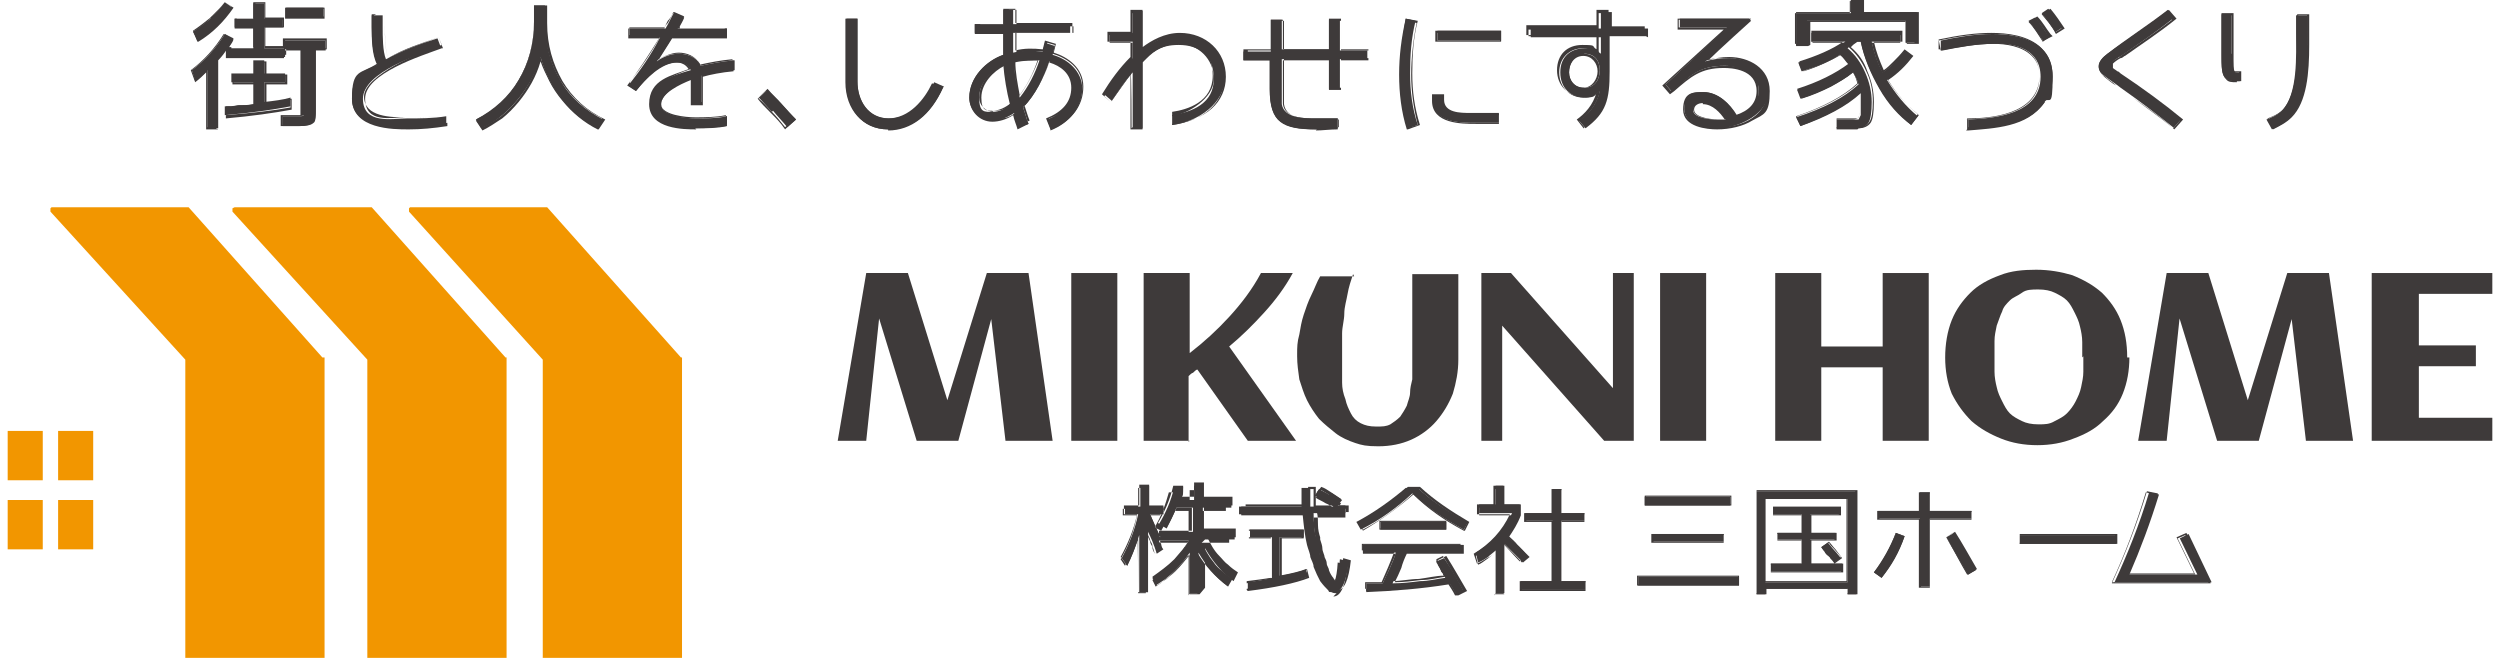 <?xml version="1.0" encoding="UTF-8"?>
<svg id="_レイヤー_1" data-name="レイヤー 1" xmlns="http://www.w3.org/2000/svg" version="1.1" viewBox="0 0 228 60">
  <defs>
    <style>
      .cls-1 {
        fill: #3e3a3a;
      }

      .cls-1, .cls-2 {
        stroke-width: 0px;
      }

      .cls-2 {
        fill: #f29600;
      }
    </style>
  </defs>
  <g>
    <polygon class="cls-2" points="62.2 60 62.2 32.6 62.1 32.6 49.9 18.9 49.7 18.9 37.4 18.9 37.3 19 37.3 19.3 49.5 32.8 49.5 60 49.6 60 62.2 60"/>
    <polygon class="cls-2" points="46.2 60 46.2 32.6 46.1 32.6 33.9 18.9 33.6 18.9 21.4 18.9 21.2 19 21.2 19.3 33.5 32.8 33.5 60 33.6 60 46.2 60"/>
    <polygon class="cls-2" points="29.6 60 29.6 32.6 29.4 32.6 17.2 18.9 17 18.9 4.7 18.9 4.6 19 4.6 19.3 16.9 32.8 16.9 60 16.9 60 29.6 60"/>
    <g>
      <rect class="cls-2" x=".7" y="39.3" width="3.2" height="4.5"/>
      <rect class="cls-2" x="5.3" y="39.3" width="3.2" height="4.5"/>
      <rect class="cls-2" x=".7" y="45.6" width="3.2" height="4.5"/>
      <rect class="cls-2" x="5.3" y="45.6" width="3.2" height="4.5"/>
    </g>
  </g>
  <g>
    <g>
      <path class="cls-1" d="M80.2,28.8l-1.2,11.4h-2.6l2.6-15.3h3.8l3.6,11.6,3.6-11.6h3.8l2.2,15.3h-4.3l-1.3-11.1-3,11.1h-3.8l-3.5-11.4Z"/>
      <path class="cls-1" d="M101.9,40.2h-4.2v-15.3h4.2v15.3Z"/>
      <path class="cls-1" d="M108.5,40.2h-4.2v-15.3h4.2v7.3c1.3-1,2.5-2.1,3.6-3.3,1.1-1.2,2.1-2.5,2.9-4h2.9c-.7,1.3-1.6,2.5-2.6,3.6s-2,2.1-3.2,3.1l6.1,8.6h-4.4l-4.6-6.5c-.1,0-.3.2-.4.3-.1,0-.3.2-.4.3v6Z"/>
      <path class="cls-1" d="M123.4,25c-.2.6-.4,1.2-.5,1.8-.1.6-.3,1.2-.3,1.8,0,.6-.2,1.2-.2,1.8,0,.6,0,1.2,0,1.7s0,.8,0,1.3c0,.5,0,1,0,1.5,0,.5.1,1,.3,1.5.1.5.3.9.5,1.3.2.4.5.7.9.9s.8.3,1.4.3.9,0,1.3-.2c.3-.2.6-.4.9-.7.2-.3.4-.6.6-1,.1-.4.3-.8.3-1.2,0-.4.1-.8.2-1.2,0-.4,0-.8,0-1.2v-8.4h4.2v7.8c0,1.1-.2,2.1-.5,3.1-.4,1-.9,1.8-1.5,2.5s-1.4,1.3-2.3,1.7c-.9.4-1.9.6-3,.6s-1.5-.1-2.1-.3-1.3-.5-1.8-.9c-.5-.4-1-.8-1.5-1.3-.4-.5-.8-1.1-1.1-1.7-.3-.6-.5-1.3-.7-1.9-.1-.7-.2-1.4-.2-2.1v-.2c0-.6,0-1.1.2-1.8.1-.6.2-1.2.4-1.8.2-.6.4-1.2.7-1.8.3-.6.5-1.2.8-1.7h3.1Z"/>
      <path class="cls-1" d="M137,40.2h-1.9v-15.3h2.7l9.3,10.5v-10.5h1.9v15.3h-2.7l-9.3-10.5v10.5Z"/>
      <path class="cls-1" d="M155.6,40.2h-4.2v-15.3h4.2v15.3Z"/>
      <path class="cls-1" d="M166.1,40.2h-4.2v-15.3h4.2v6.7h5.6v-6.7h4.2v15.3h-4.2v-6.7h-5.6v6.7Z"/>
      <path class="cls-1" d="M194.2,32.6c0,1.2-.2,2.3-.6,3.3s-1,1.8-1.8,2.5c-.7.7-1.6,1.2-2.7,1.6-1,.4-2.1.6-3.3.6s-2.3-.2-3.3-.6c-1-.4-1.9-.9-2.7-1.6-.7-.7-1.3-1.5-1.8-2.5-.4-1-.6-2.1-.6-3.3s.2-2.4.6-3.4c.4-1,1-1.8,1.7-2.5.7-.7,1.6-1.2,2.7-1.6,1-.4,2.1-.5,3.3-.5s2.3.2,3.3.5c1,.4,1.9.9,2.7,1.6.7.7,1.3,1.5,1.7,2.5.4,1,.6,2.1.6,3.4ZM189.9,32.6c0-.5,0-.9,0-1.4,0-.5-.1-1-.2-1.4-.1-.5-.3-.9-.5-1.3-.2-.4-.4-.8-.7-1.1-.3-.3-.7-.5-1.1-.7-.4-.2-.9-.3-1.5-.3s-1.1,0-1.5.3-.8.4-1.1.7c-.3.3-.6.6-.7,1-.2.4-.3.8-.5,1.3-.1.5-.2.9-.2,1.4s0,1,0,1.4,0,.9,0,1.4c0,.5.1,1,.2,1.4.1.5.3.9.5,1.3s.4.8.7,1.1c.3.3.7.5,1.1.7.4.2.9.3,1.5.3s1,0,1.5-.3c.4-.2.8-.4,1.1-.7.3-.3.6-.7.8-1.1.2-.4.4-.8.5-1.3.1-.5.2-.9.2-1.4,0-.5,0-.9,0-1.4Z"/>
      <path class="cls-1" d="M198.8,28.8l-1.2,11.4h-2.6l2.6-15.3h3.8l3.6,11.6,3.6-11.6h3.8l2.2,15.3h-4.3l-1.3-11.1-3,11.1h-3.8l-3.5-11.4Z"/>
      <path class="cls-1" d="M227.3,40.2h-11v-15.3h11v1.9h-6.7v4.7h5.2v1.9h-5.2v4.7h6.7v1.9Z"/>
    </g>
    <g>
      <path class="cls-1" d="M193,49.6h-8.8v-.8h8.8v.8Z"/>
      <path class="cls-1" d="M193.1,49.6h-8.9v-.9h8.9v.9ZM184.2,49.5h8.7v-.7h-8.7v.7Z"/>
    </g>
    <g>
      <g>
        <path class="cls-1" d="M109.6,49.5c.3.6.6,1.2,1.1,1.8.2.3.5.6.8.8.3.3.6.5.9.7l-.4.7c-1.1-.8-2-1.9-2.7-3.1v3.7h-.8v-3.7c-.4.6-.8,1.1-1.4,1.7-.3.3-.6.5-.8.7-.3.2-.6.4-.9.6l-.3-.7c.7-.5,1.4-1,2-1.6.6-.6,1-1.2,1.3-1.8h-2.7c0,.1.1.3.2.4,0,.1.1.3.2.4l-.6.4c0,0-.1-.3-.2-.6-.1-.3-.3-.8-.6-1.4v5.5h-.8v-5.2c-.3,1-.7,2-1.1,2.8l-.5-.7c.7-1.3,1.2-2.6,1.5-4h-1.2v-.7h1.4v-1.9h.8v1.9h1.3v.7h-1.2c.1.3.4,1,.9,2.1v-.5h3v-2.2h-1.5c-.3.7-.6,1.3-.9,1.9l-.7-.4c.6-1,1.1-2.1,1.4-3.4h.8c0,.2,0,.4-.1.6,0,.2,0,.4-.2.6h1.3v-1.3h.8v1.3h2.6v.7h-2.6v2.2h2.9v.7h-2.7Z"/>
        <path class="cls-1" d="M109.4,54.2h-.9v-3.6c-.4.5-.8,1-1.3,1.5-.3.3-.6.5-.8.7-.3.2-.6.4-.9.6h0s-.4-.8-.4-.8h0c.7-.5,1.4-1,2-1.6.5-.6,1-1.1,1.3-1.7h-2.6c0,.1,0,.2.1.3h0c0,.2,0,.3.1.4h0s-.7.5-.7.5h0c0-.1-.1-.4-.2-.7,0-.2-.1-.3-.2-.5,0-.2-.2-.4-.2-.6v5.3h-.9v-4.9c-.3.9-.6,1.7-1,2.5h0c0,0-.6-.8-.6-.8h0c.7-1.3,1.2-2.5,1.5-3.9h-1.2v-.8h1.4v-1.9h.9v1.9h1.3v.8h-1.2c.1.3.4.9.8,1.8v-.3h3v-2.1h-1.4c-.3.7-.6,1.3-.9,1.8h0s-.8-.4-.8-.4h0c.6-1,1.1-2.1,1.4-3.4h0s.9,0,.9,0h0c0,.1,0,.2,0,.3,0,0,0,.1,0,.2,0,.2,0,.4-.1.5h1.1v-1.3h.9v1.3h2.6v.8h-2.6v2.1h2.9v.8h-2.6c.3.6.6,1.2,1.1,1.7.3.3.5.6.8.8.3.3.6.5.9.7h0s-.4.8-.4.8h0c-1.1-.8-1.9-1.8-2.6-3v3.6ZM108.5,54.1h.7v-3.9.2c.7,1.2,1.6,2.2,2.7,3l.3-.6c-.3-.2-.6-.5-.9-.7-.3-.2-.5-.5-.8-.8-.5-.6-.8-1.2-1.1-1.8h0c0,0,2.7,0,2.7,0v-.6h-2.9v-2.3h2.6v-.6h-2.6v-1.3h-.7v1.3h-1.4,0c0-.3.1-.5.2-.7,0,0,0-.1,0-.2,0,0,0-.1,0-.2h-.7c-.3,1.1-.7,2.2-1.3,3.2l.6.3c.3-.5.6-1.1.9-1.8h0s1.6,0,1.6,0v2.3h-3v.6h2.9,0c-.3.7-.7,1.3-1.3,1.8-.6.6-1.2,1.1-1.9,1.6l.3.6c.3-.2.6-.4.8-.6.3-.2.6-.5.8-.7.5-.5,1-1.1,1.4-1.6h0c0-.1,0,3.7,0,3.7ZM103.8,54.1h.7v-5.7.2c.2.3.3.6.4.8,0,.2.2.4.2.5,0,.3.2.5.2.6l.5-.4c0,0,0-.2-.1-.3h0c0-.2-.1-.4-.2-.5h0c0,0,0,0,0,0h0c-.5-1.3-.8-2-.9-2.3h0c0,0,1.2,0,1.2,0v-.6h-1.3v-1.9h-.7v1.9h-1.4v.6h1.3,0c-.3,1.5-.8,2.8-1.5,4l.4.6c.4-.8.8-1.7,1.1-2.7v-.4c.1,0,.1,5.5.1,5.5Z"/>
      </g>
      <g>
        <path class="cls-1" d="M121.5,45c.3.2.6.4.9.6l-.4.5h.7v.7h-2.9c0,.4,0,.8.1,1.2,0,.4,0,.8.2,1.1,0,.4.1.7.2,1,0,.3.1.6.2.8,0,.2.2.4.2.6,0,.2.2.4.2.6.2.3.3.6.4.7.1.1.2.2.3.2.3,0,.5-.7.6-2l.8.2c-.2,1.8-.6,2.8-1.3,2.8s-.4,0-.6-.2c-.2-.2-.4-.4-.7-.8-.1-.2-.2-.4-.3-.6-.1-.2-.2-.5-.3-.7,0-.3-.2-.6-.3-.9,0-.3-.2-.7-.3-1.1-.2-.8-.3-1.8-.4-2.8h-5.8v-.7h5.7c0-.5,0-1.1,0-1.7h.8c0,.3,0,.6,0,.9,0,.3,0,.5,0,.8h2.1c-.2-.2-.5-.3-.8-.5-.3-.2-.6-.3-.9-.5l.4-.6c.3.2.6.3.9.5ZM116.7,49v3.5c1.1-.2,1.9-.4,2.4-.6l.2.7c-1.4.5-3.2.9-5.5,1.2v-.7c.7-.1,1.5-.2,2.2-.4v-3.7h-2v-.7h4.9v.7h-2Z"/>
        <path class="cls-1" d="M121.9,54.1c-.2,0-.4,0-.6-.2-.2-.2-.4-.5-.7-.8-.1-.2-.2-.4-.3-.6-.1-.2-.2-.5-.3-.7-.1-.3-.2-.6-.3-.9,0-.3-.2-.7-.3-1.1-.2-.8-.3-1.8-.4-2.8h-5.8v-.8h5.7c0-.5,0-1,0-1.6h0c0,0,.9,0,.9,0h0c0,.4,0,.7,0,1,0,.3,0,.5,0,.7h1.8c-.2-.1-.4-.3-.7-.4-.3-.2-.6-.3-.9-.5h0s.5-.7.5-.7h0c.3.2.6.3.9.6h0c.3.2.6.4.9.6h0s-.3.5-.3.5h.7v.8h-2.9c0,.4,0,.8.1,1.2,0,.4.1.8.2,1.1v.2c0,.3.2.6.2.8,0,.3.1.5.2.8,0,.2.2.5.2.6,0,.2.2.4.2.5h0c.2.3.3.6.4.7.2.2.2.2.2.2.1,0,.4-.3.5-2h0c0,0,.9.2.9.2h0c-.2,1.9-.6,2.9-1.3,2.9ZM113.4,46.7h5.8c0,1.1.2,2,.4,2.8,0,.4.2.8.3,1.1,0,.3.2.6.3.9,0,.2.2.5.3.7.1.3.2.4.3.6.2.4.4.6.6.8.2.1.4.2.6.2.6,0,1-.9,1.2-2.7l-.7-.2c-.2,1.8-.4,2-.6,2s-.2,0-.3-.2c-.1-.1-.3-.4-.4-.7h0c0-.2-.2-.4-.2-.6,0-.2-.1-.4-.2-.6,0-.2-.2-.5-.2-.8,0-.2-.1-.5-.2-.8v-.2c-.1-.3-.2-.7-.2-1.1,0-.4,0-.8-.1-1.2h0c0,0,2.9,0,2.9,0v-.6h-3c0-.3,0-.5,0-.8,0-.3,0-.6,0-.9h-.7c0,.6,0,1.1,0,1.6h0c0,0-5.7,0-5.7,0v.6ZM120.2,45c.3.2.6.3.9.5.3.2.6.4.8.5h0s.4-.5.4-.5c-.3-.2-.6-.4-.9-.6h0c-.3-.2-.6-.4-.9-.5l-.4.5ZM113.7,53.8v-.8c-.1,0,0,0,0,0,.8-.1,1.6-.2,2.2-.3v-3.6h-2v-.8h5v.8h-2v3.4c1.1-.2,1.8-.4,2.3-.6h0s.2.8.2.8h0c-1.3.5-3.2.9-5.6,1.2h0ZM113.7,53.1v.6c2.4-.3,4.2-.7,5.5-1.1v-.6c-.6.2-1.4.4-2.5.6h0s0-3.6,0-3.6h2v-.6h-4.8v.6h2v3.8h0c-.7.1-1.4.2-2.2.4Z"/>
      </g>
      <g>
        <path class="cls-1" d="M133.9,47.6l-.4.7c-1.7-.9-3.3-2-4.7-3.3-1.4,1.3-2.9,2.4-4.7,3.3l-.4-.7c1.7-.9,3.2-2,4.5-3.1h1.1c1.3,1.2,2.8,2.2,4.5,3.1ZM133.5,53.9l-.7.3c-.2-.3-.4-.7-.6-1-2.5.4-5.1.6-7.6.7v-.7c.3,0,.6,0,.9,0,.2,0,.5,0,.6,0,.4-.9.9-1.8,1.2-2.8h-3v-.7h9.1v.7h-5.2c-.2.5-.4.9-.6,1.4-.2.5-.4.9-.6,1.4.9,0,1.7-.1,2.5-.2.8,0,1.5-.2,2.3-.3,0,0,0-.1-.1-.2,0,0-.1-.2-.2-.3-.1-.2-.2-.4-.3-.6,0,0,0-.2-.1-.2s0-.1-.1-.2l.7-.3c.7,1,1.3,2.1,1.9,3.2ZM131.9,47.6v.7h-6v-.7h6Z"/>
        <path class="cls-1" d="M132.7,54.3h0c-.2-.4-.4-.7-.6-1-2.5.4-5,.6-7.5.7h0s0-.8,0-.8h0c.2,0,.4,0,.6,0,.1,0,.2,0,.3,0,.2,0,.4,0,.6,0,.4-.8.8-1.7,1.2-2.7h-3v-.8h9.2v.8h-5.2c-.2.4-.4.9-.5,1.3-.2.5-.4.9-.6,1.3.8,0,1.6-.1,2.4-.2.8,0,1.5-.2,2.2-.3,0,0,0,0,0-.2,0,0-.1-.2-.2-.3-.1-.2-.2-.4-.3-.6,0,0,0-.1-.1-.2,0,0,0-.1-.1-.2h0c0,0,.8-.4.8-.4h0c.7,1.1,1.3,2.2,1.9,3.2h0s-.8.4-.8.4ZM132.2,53.1h0c.2.4.4.7.6,1l.6-.3c-.6-1-1.2-2.1-1.8-3.1l-.6.3c0,0,0,.1,0,.2,0,0,0,.2.1.2,0,.2.2.3.3.6,0,.1.1.2.2.3,0,0,0,.2.1.2h0c0,0,0,0,0,0-.7,0-1.5.2-2.3.3-.8,0-1.6.2-2.5.2h0s0,0,0,0c.2-.4.4-.8.6-1.4.2-.4.4-.9.6-1.4h0c0,0,5.1,0,5.1,0v-.6h-9v.6h3,0c-.4,1.1-.8,2-1.2,2.9h0s0,0,0,0c-.2,0-.4,0-.6,0,0,0-.2,0-.3,0-.2,0-.4,0-.6,0v.6c2.5,0,5-.3,7.5-.7h0ZM133.5,48.4h0c-1.7-.9-3.3-2-4.6-3.3-1.4,1.2-2.9,2.3-4.6,3.3h0s-.4-.8-.4-.8h0c1.6-.9,3.2-2,4.5-3.2h0s1.1,0,1.1,0h0c1.3,1.2,2.8,2.2,4.5,3.2h0s-.4.8-.4.8ZM128.9,45h0c1.4,1.3,2.9,2.4,4.6,3.3l.3-.6c-1.6-.9-3.1-1.9-4.4-3.1h-1c-1.3,1.2-2.8,2.2-4.4,3.1l.3.6c1.7-.9,3.2-2,4.6-3.3h0ZM131.9,48.3h-6.1v-.8h6.1v.8ZM125.9,48.2h5.9v-.6h-5.9v.6Z"/>
      </g>
      <g>
        <path class="cls-1" d="M138.7,47c-.3.8-.7,1.4-1.1,2,.3.3.7.6,1,.9.3.3.6.6.9.9l-.6.5c-.5-.5-1.1-1.1-1.7-1.7v4.5h-.8v-3.9c-.2.2-.5.4-.7.6-.3.2-.6.4-.9.5l-.2-.9c1.5-.9,2.6-2.1,3.3-3.6h-3v-.8h1.5v-1.7h.8v1.7h1.5v.8ZM144.7,53.8h-6v-.8h2.9v-5.5h-2.5v-.7h2.5v-2.2h.8v2.2h2.1v.7h-2.1v5.5h2.2v.8Z"/>
        <path class="cls-1" d="M137.2,54.2h-.9v-3.8c-.2.2-.4.4-.7.5-.3.2-.6.4-.9.5h0s-.3-.9-.3-.9h0c1.5-.9,2.6-2.1,3.3-3.6h-3v-.9h1.5v-1.7h.9v1.7h1.5v.8c-.3.7-.7,1.4-1.1,2,.3.3.7.6.9.9h0c.3.3.6.6.8.9h0s-.6.6-.6.6h0c-.5-.5-1-1.1-1.6-1.7v4.5ZM136.4,54.1h.7v-4.6h0c.6.7,1.2,1.2,1.7,1.8l.5-.5c-.3-.3-.5-.6-.8-.9h0c-.3-.3-.6-.6-1-.9h0s0,0,0,0c.4-.6.8-1.3,1.1-2v-.7h-1.5v-1.7h-.7v1.7h-1.5v.7h3,0c-.7,1.6-1.8,2.8-3.3,3.7l.2.8c.3-.1.5-.3.8-.5.3-.2.5-.4.7-.6h0c0,0,0,3.9,0,3.9ZM144.7,53.9h-6.1v-.9h2.9v-5.4h-2.5v-.8h2.5v-2.2h.9v2.2h2.1v.8h-2.1v5.4h2.2v.9ZM138.7,53.8h5.9v-.7h-2.2v-5.6h2.1v-.6h-2.1v-2.2h-.7v2.2h-2.5v.6h2.5v5.6h-2.9v.7Z"/>
      </g>
      <g>
        <path class="cls-1" d="M158.6,52.6v.8h-9.2v-.8h9.2ZM157.8,45.3v.8h-7.8v-.8h7.8ZM157.2,48.7v.7h-6.5v-.7h6.5Z"/>
        <path class="cls-1" d="M158.6,53.4h-9.3v-.9h9.3v.9ZM149.4,53.3h9.1v-.7h-9.1v.7ZM157.2,49.5h-6.6v-.8h6.6v.8ZM150.8,49.4h6.4v-.6h-6.4v.6ZM157.9,46.1h-7.9v-.9h7.9v.9ZM150.1,46h7.7v-.7h-7.7v.7Z"/>
      </g>
      <g>
        <path class="cls-1" d="M160.2,54.2v-9.4h9.1v9.4h-.8v-.5h-7.5v.5h-.8ZM161,45.5v7.6h7.5v-7.6h-7.5ZM167.9,52.1h-6.4v-.7h2.8v-2.2h-2.2v-.6h2.2v-1.7h-2.6v-.6h6.1v.6h-2.7v1.7h2.3v.6h-2.3v2.2h2.9v.7ZM166.6,50.5c-.2-.2-.4-.4-.5-.6l.6-.4c.2.2.4.5.6.7.2.2.4.5.6.7l-.6.4c-.2-.3-.5-.6-.7-.8Z"/>
        <path class="cls-1" d="M169.4,54.2h-.9v-.5h-7.4v.5h-.9v-9.5h9.2v9.5ZM168.5,54.1h.7v-9.3h-9v9.3h.7v-.5h7.6v.5ZM168.5,53.1h-7.6v-7.7h7.6v7.7ZM161,53h7.4v-7.5h-7.4v7.5ZM168,52.2h-6.5v-.8h2.8v-2.1h-2.2v-.7h2.2v-1.6h-2.6v-.8h6.2v.8h-2.7v1.6h2.3v.7h-2.3v2.1h2.9v.8ZM161.6,52.1h6.3v-.6h-2.9v-2.3h2.3v-.5h-2.3v-1.8h2.7v-.5h-6v.5h2.6v1.8h-2.2v.5h2.2v2.3h-2.8v.6ZM167.3,51.4h0c-.1-.2-.3-.4-.4-.5,0-.1-.2-.2-.3-.3,0,0-.2-.2-.2-.3-.1-.1-.2-.3-.3-.4h0s.7-.5.7-.5h0c.2.2.4.5.6.7h0s.6.8.6.8l-.7.5ZM166.2,49.9c0,.1.2.2.3.3,0,0,.1.2.2.3h0c0,.1.2.2.3.3.1.1.2.3.4.4l.5-.4-.6-.7c-.2-.2-.4-.4-.5-.6l-.5.4Z"/>
      </g>
      <g>
        <path class="cls-1" d="M173.7,48.9c-.5,1.4-1.2,2.6-2.1,3.8l-.7-.5c.8-1.1,1.5-2.3,2-3.6l.8.3ZM179.8,47.3h-3.8v6.2h-.9v-6.2h-3.8v-.7h3.8v-1.7h.9v1.7h3.8v.7ZM179.4,52.3c-.6-1.1-1.3-2.2-1.9-3.3l.7-.4c.7,1.1,1.3,2.2,2,3.4l-.7.4Z"/>
        <path class="cls-1" d="M176,53.6h-1v-6.2h-3.8v-.8h3.8v-1.7h1v1.7h3.8v.8h-3.8v6.2ZM175.2,53.5h.8v-6.2h3.8v-.6h-3.8v-1.7h-.8v1.7h-3.8v.6h3.8v6.2ZM171.6,52.7l-.7-.5h0c.9-1.1,1.5-2.3,2-3.6h0s0,0,0,0l.8.3h0c-.5,1.5-1.2,2.7-2.1,3.8h0ZM171,52.2l.6.4c.8-1.1,1.5-2.3,2-3.7l-.7-.2c-.4,1.2-1.1,2.4-1.9,3.5ZM179.4,52.4h0c-.6-1-1.2-2.2-1.9-3.4h0s.8-.5.8-.5h0c.7,1.1,1.3,2.2,2,3.4h0s-.8.5-.8.5ZM177.5,49c.7,1.1,1.4,2.3,1.9,3.2l.6-.3c-.7-1.2-1.3-2.3-1.9-3.3l-.6.4Z"/>
      </g>
      <g>
        <path class="cls-1" d="M192.8,53.2c1.2-2.6,2.3-5.3,3.2-8.3l.9.2c-.8,2.6-1.7,5-2.7,7.3h6.2l-1.6-3.3.8-.4,2.1,4.4h-8.8Z"/>
        <path class="cls-1" d="M201.6,53.2h-9,0c1.2-2.6,2.3-5.4,3.2-8.4h0s1,.2,1,.2h0c-.8,2.6-1.6,5-2.7,7.3h6l-1.6-3.3.9-.4h0s2.2,4.5,2.2,4.5ZM192.8,53.1h8.6l-2.1-4.3-.7.3,1.6,3.3h-6.4,0c1.1-2.4,1.9-4.8,2.7-7.3l-.8-.2c-.9,3-1.9,5.6-3.1,8.2Z"/>
      </g>
    </g>
  </g>
  <g>
    <g>
      <path class="cls-1" d="M18.9,11.7v-5.3c-.3.4-.7.7-1.1,1l-.3-1c1.2-.9,2.2-2,3-3.3l.8.4c-.2.4-.4.7-.6,1-.2.3-.5.7-.8,1v6.2h-1ZM19.2,1.6c.5-.4.9-.9,1.3-1.4l.7.5c-.9,1.2-1.9,2.2-3.2,3l-.4-.8c.6-.4,1.1-.8,1.6-1.2ZM24.1,7.5v1.8c.9-.1,1.7-.2,2.4-.4v.8c-1.6.3-3.6.6-6,.8v-.8c.3,0,.7,0,1.2-.1.4,0,.9,0,1.4-.1v-2h-2v-.8h2v-1.2h1v1.2h1.9v.8h-1.9ZM28.8,4.5v5.4c0,.7,0,1.2-.2,1.3-.2.2-.6.3-1.3.3s-.5,0-.7,0c-.3,0-.5,0-.8,0v-.9c.2,0,.5,0,.7,0,.2,0,.5,0,.7,0,.3,0,.5,0,.5-.1s0-.3,0-.6v-5.4h-1.7v.7h-5.1v-.8h2.2v-1.9h-1.7v-.8h1.7V.3h1v1.4h1.7v.8h-1.7v1.9h1.8v-.7h3.8v.9h-1ZM29.5.7v.9h-3.4v-.9h3.4Z"/>
      <path class="cls-1" d="M19.9,11.8h-1.1v-5.2c-.3.3-.6.6-1,.9h0c0,0-.4-1.1-.4-1.1h0c1.2-.9,2.2-2,3-3.3h0c0,0,.9.5.9.5h0c-.1.3-.3.5-.4.7h2.2v-1.7h-1.7v-.9h1.7V.2h1.1v1.4h1.7v.9h-1.7v1.7h1.6v-.7h4v1h-1v5.3c0,.8,0,1.2-.3,1.4-.2.2-.6.3-1.3.3s-.5,0-.7,0c-.1,0-.2,0-.4,0-.2,0-.3,0-.5,0h0s0-1,0-1h0c.1,0,.3,0,.4,0,.1,0,.2,0,.3,0,.2,0,.5,0,.6,0,.3,0,.5,0,.5,0,0,0,0-.2,0-.6v-5.3h-1.5v.7h-5.3v-1c0,.1-.2.2-.2.3-.2.3-.5.6-.7.9v6.2ZM19,11.6h.8v-6.1h0c.3-.3.5-.7.7-1,.2-.3.4-.6.6-1l-.6-.4c-.8,1.3-1.8,2.4-3,3.3l.3.8c.4-.3.7-.6,1-.9h.1c0-.1,0,5.3,0,5.3ZM25.8,11.4c.1,0,.3,0,.4,0,.1,0,.2,0,.4,0,.2,0,.5,0,.7,0,.8,0,1.1-.1,1.2-.2.1-.1.2-.6.2-1.3v-5.5h1v-.7h-3.7v.7h-1.9v-2h1.7v-.6h-1.7V.3h-.8v1.4h-1.7v.6h1.7v2h-2.2v.7h5v-.7h1.8v5.5c0,.4,0,.6-.1.7,0,0-.3.1-.6.1s-.4,0-.7,0c-.1,0-.2,0-.3,0-.1,0-.2,0-.4,0v.7ZM20.6,10.7v-1c0,0,0,0,0,0,.4,0,.8,0,1.2-.1h.2c.4,0,.7,0,1.2-.1v-1.8h-2v-.9h2v-1.2h1.1v1.2h1.9v.9h-1.9v1.7c.9-.1,1.7-.2,2.3-.4h0s0,1,0,1h0c-1.6.3-3.7.6-6,.8h0ZM20.6,9.8v.7c2.4-.2,4.3-.4,5.9-.7v-.7c-.7.1-1.5.3-2.4.4h0s0-2,0-2h1.9v-.6h-1.9v-1.2h-.8v1.2h-2v.6h2v2.1h0c-.4,0-.8.1-1.2.1h-.2c-.4,0-.8,0-1.2.1ZM18,3.8l-.4-1h0c.6-.4,1.1-.8,1.6-1.2h0c.5-.5.9-.9,1.3-1.4h0c0,0,.8.5.8.5h0c-.9,1.3-1.9,2.3-3.2,3.1h0ZM17.7,2.8l.3.7c1.2-.7,2.2-1.7,3.1-2.9l-.6-.4c-.4.5-.8,1-1.2,1.4h0c-.4.4-.9.8-1.5,1.2ZM29.6,1.7h-3.6V.7h3.6v1ZM26.2,1.5h3.3v-.7h-3.3v.7Z"/>
    </g>
    <g>
      <path class="cls-1" d="M40.7,11.4c-1.2.1-2.4.3-3.5.3-1.8,0-5.1-.2-5.1-2.7s1.2-2.5,2.3-3.1c-.5-.9-.5-2.4-.5-3.4v-1.1h1v1.1c0,.8,0,2.2.3,2.9,1.5-.8,3.1-1.4,4.7-1.9l.3.8c-1.9.6-7.1,2.3-7.1,4.7s2.7,1.8,4,1.8c1.2,0,2.4,0,3.6-.2v.9Z"/>
      <path class="cls-1" d="M37.2,11.8c-1.3,0-5.1,0-5.1-2.8s.8-2.2,2.3-3.2c-.4-.9-.5-2.2-.5-3.3v-1.2h1.2v1.2c0,.7,0,2,.3,2.8,1.5-.8,3.3-1.4,4.6-1.9h0s.4,1,.4,1h-.1c-1.9.7-7,2.3-7,4.6s2.4,1.7,3.7,1.7h.2c1.2,0,2.4,0,3.6-.2h0s0,1,0,1h0c-1.3.2-2.4.3-3.5.3ZM34.1,1.4v1.1c0,1.1,0,2.5.5,3.3h0c0,0,0,0,0,0-1.5.9-2.3,2-2.3,3.1,0,2.6,3.8,2.6,5,2.6s2.2-.1,3.5-.3v-.7c-1.2.2-2.3.2-3.5.2h-.2c-1.4,0-3.9,0-3.9-1.9s5.1-4.1,7.1-4.7l-.3-.7c-1.4.5-3.1,1-4.6,1.9h0s0,0,0,0c-.3-.8-.3-2.2-.3-3v-1s-.8,0-.8,0Z"/>
    </g>
    <g>
      <path class="cls-1" d="M47.3,7.3c.9-1.5,1.4-3.3,1.4-5.3V.5h1v1.5c0,2,.5,3.8,1.4,5.3.9,1.6,2.2,2.7,3.9,3.6l-.5.8c-1.2-.6-2.3-1.4-3.2-2.6-.5-.6-.9-1.2-1.2-1.8s-.6-1.3-.8-2.1c-.4,1.4-1.1,2.7-2.1,3.9-.5.6-1,1.1-1.5,1.5s-1.1.8-1.8,1.1l-.5-.8c1.7-.8,3-2,3.9-3.6Z"/>
      <path class="cls-1" d="M54.5,11.8h0c-1.2-.6-2.3-1.5-3.2-2.6-.5-.6-.9-1.2-1.2-1.8-.3-.6-.6-1.2-.8-1.8-.4,1.4-1.1,2.6-2,3.7-.5.6-1,1.1-1.5,1.5-.6.4-1.2.8-1.8,1.1h0s-.6-.9-.6-.9h0c1.7-.8,3-2,3.9-3.6h0c.9-1.5,1.4-3.3,1.4-5.3V.5h1.2v1.6c0,2,.5,3.7,1.4,5.3.9,1.5,2.2,2.7,3.9,3.5h0s-.6.9-.6.9ZM43.5,10.9l.5.7c.6-.3,1.1-.6,1.7-1,.5-.4,1-.9,1.5-1.5.9-1.1,1.6-2.4,2-3.9v-.2c0,0,.1.2.1.2.2.7.5,1.4.8,2,.3.6.7,1.2,1.2,1.8.9,1.1,2,2,3.1,2.5l.5-.7c-1.6-.8-2.9-2-3.9-3.6-.9-1.6-1.4-3.4-1.4-5.3V.6h-.9v1.4c0,2-.5,3.8-1.4,5.3-.9,1.5-2.2,2.7-3.9,3.6Z"/>
    </g>
    <g>
      <path class="cls-1" d="M66.9,6.4c-1.1.1-2.1.3-2.9.5v2.6h-.9v-2.3c-.9.3-2.8,1.2-2.8,2.3s2.3,1.3,3.2,1.3,1.9,0,2.8-.2v.9c-.9.2-1.8.2-2.7.2-1.5,0-4.3-.1-4.3-2.2s2.3-2.7,3.7-3.1c-.2-.5-.7-.7-1.2-.7-1.5,0-2.9,1.5-3.8,2.6l-.7-.5c1.1-1.4,2.1-2.8,2.9-4.4h-2.8s0-.8,0-.8h3.3c.3-.5.5-1,.8-1.5l.9.4c-.2.4-.4.7-.6,1.1h4.5v.8s-5,0-5,0c-.4.7-1.4,2.2-1.4,2.2.5-.4,1.3-.7,2-.7s1.7.3,2,1.1c.9-.2,1.9-.4,3.1-.5v.9Z"/>
      <path class="cls-1" d="M63.5,11.8c-1.1,0-4.3,0-4.3-2.3s2.1-2.6,3.6-3.2c-.3-.5-.8-.6-1.1-.6-1.2,0-2.4.9-3.7,2.6h0c0,0-.8-.5-.8-.5h0c1-1.3,1.9-2.7,2.9-4.3h-2.8s0-.9,0-.9h3.3c0-.2.2-.4.3-.5.2-.3.3-.6.5-.9h0c0,0,1,.4,1,.4h0c-.1.3-.3.6-.4.8v.2c-.1,0,4.3,0,4.3,0v.9s-5,0-5,0c-.3.5-.9,1.4-1.2,1.9.5-.3,1.1-.5,1.8-.5s1.7.3,2,1.1c.9-.2,1.9-.4,3-.5h0s0,1,0,1h0c-1.1.1-2.1.3-2.8.5v2.6h-1.1v-2.3c-1,.4-2.7,1.2-2.7,2.2s2.3,1.2,3.1,1.2,1.9,0,2.8-.2h0s0,1,0,1h0c-.8.1-1.7.2-2.8.2ZM61.7,5.6c.6,0,1.1.3,1.3.7h0c0,0,0,0,0,0-1.6.5-3.6,1.5-3.6,3.1s3.1,2.1,4.2,2.1,1.9,0,2.7-.2v-.7c-.9.1-1.8.2-2.7.2s-3.3,0-3.3-1.4,2.6-2.3,2.9-2.4h0s0,2.3,0,2.3h.8v-2.6h0c.8-.2,1.7-.4,2.8-.5v-.8c-1.1.1-2.1.3-3,.5h0s0,0,0,0c-.3-.8-1.2-1.1-1.9-1.1s-1.5.4-2,.7l-.3.2.2-.3s1-1.5,1.4-2.2h0s4.9,0,4.9,0v-.6h-4.6l.2-.4c.1-.2.2-.4.4-.7l-.7-.4c-.1.3-.3.6-.5.8-.1.2-.2.4-.3.6h0s-3.2,0-3.2,0v.7h2.9s0,0,0,0c-.9,1.6-1.9,3.1-2.9,4.3l.6.4c1.4-1.8,2.6-2.6,3.8-2.6Z"/>
    </g>
    <g>
      <path class="cls-1" d="M70.4,10.2c-.4-.4-.8-.9-1.2-1.3l.8-.7c.4.4.9.9,1.3,1.3.4.5.8.9,1.3,1.4l-.8.7c-.4-.5-.9-1-1.3-1.5Z"/>
      <path class="cls-1" d="M71.6,11.8h0c-.4-.6-.9-1.1-1.3-1.5-.5-.5-.9-.9-1.2-1.3h0c0,0,.9-.9.9-.9h0c.4.5.9.9,1.3,1.4.4.4.8.9,1.3,1.4h0c0,0-.9.8-.9.8ZM69.2,9c.4.3.7.7,1.2,1.2h0c.4.4.8.9,1.2,1.4l.7-.6c-.5-.5-.8-1-1.2-1.4-.4-.4-.8-.9-1.2-1.3l-.7.6Z"/>
    </g>
    <g>
      <path class="cls-1" d="M86,8c-1,2.1-2.5,3.8-5,3.8s-3.8-2-3.8-4.3V1.7h1v5.7c0,1.8,1,3.4,2.9,3.4s3.2-1.5,4.1-3.3l.9.4Z"/>
      <path class="cls-1" d="M81,11.8c-2.3,0-3.9-1.8-3.9-4.3V1.7h1.1v5.8c0,1.6.9,3.3,2.8,3.3s3.3-1.7,4-3.2h0c0,0,1,.4,1,.4h0c-1.1,2.5-2.9,3.9-5,3.9ZM77.3,1.8v5.6c0,2.9,1.9,4.2,3.7,4.2s3.5-.6,4.9-3.6l-.7-.3c-.7,1.5-1.9,3.2-4.1,3.2s-3-1.7-3-3.4V1.8h-.8Z"/>
    </g>
    <g>
      <path class="cls-1" d="M95.8,11.7l-.3-.8c1.3-.5,2.3-1.4,2.3-2.9s-1-2.1-2.1-2.4c-.5,1.5-1.3,3.1-2.4,4.2.2.5.3,1,.5,1.5l-.9.3c-.2-.4-.3-.9-.4-1.3-.6.4-1.3.7-2,.7-1.2,0-2.1-1-2.1-2.1,0-1.8,1.5-3.3,3.1-3.9,0-.7,0-2,0-2h-2.6v-.8h2.6V.9h.9v1.3s5.2,0,5.2,0v.8h-5.2s0,1.2,0,1.8c.8-.2,1.7-.2,2.7-.1l.2-.8.9.3-.2.8c1.4.4,2.7,1.5,2.7,3.1s-1.1,3.1-2.9,3.8ZM91.6,5.9c-1.1.5-2.3,1.6-2.3,3s.5,1.3,1.2,1.3,1.2-.3,1.6-.7c-.3-1.2-.5-2.4-.6-3.6ZM92.5,5.6c0,1.1.2,2.2.5,3.3.8-1,1.4-2.2,1.8-3.4-.6,0-1.4,0-2.3.2Z"/>
      <path class="cls-1" d="M95.8,11.8l-.4-1h0c1.5-.6,2.3-1.5,2.3-2.8s-1-2-2-2.3c-.5,1.2-1.2,2.9-2.4,4.1.2.5.3,1,.5,1.5h0c0,0-1,.5-1,.5h0c-.1-.4-.3-.8-.4-1.3-.6.4-1.3.6-1.9.6-1.2,0-2.1-1-2.1-2.2,0-1.9,1.6-3.4,3.1-3.9,0-.6,0-1.6,0-1.9h-2.6v-.9h2.6V.8h1.1v1.3s5.2,0,5.2,0v.9h-5.2c0,.3,0,1.1,0,1.6.8-.2,1.6-.2,2.5-.1l.2-.8,1,.3-.2.8c1.3.4,2.7,1.4,2.7,3.1s-1,3.1-2.9,3.9h0ZM95.6,10.9l.3.7c1.8-.7,2.8-2,2.8-3.7s-1.4-2.6-2.7-3h0s.2-.8.2-.8l-.7-.2-.2.8h0c-1-.1-1.8,0-2.6.1h0s0,0,0,0c0-.6,0-1.8,0-1.8h0c0,0,5.2,0,5.2,0v-.6h-5.2V.9s-.7,0-.7,0v1.3h-2.6v.6h2.6c0,0,0,1.5,0,2.1h0c0,0,0,0,0,0-1.5.5-3.1,2-3.1,3.8s.9,2.1,2,2.1,1.3-.2,1.9-.7h0c0,0,0,0,0,0,.1.5.3.9.4,1.2l.7-.3c-.2-.5-.3-.9-.5-1.5h0s0,0,0,0c1.2-1.2,2-2.9,2.4-4.1h0c0,0,0,0,0,0,1,.3,2.2,1.1,2.2,2.5s-.8,2.4-2.3,2.9ZM90.6,10.2c-.7,0-1.3-.6-1.3-1.3,0-1.5,1.2-2.6,2.3-3.1h0s0,0,0,0c0,1.2.3,2.5.6,3.6h0s0,0,0,0c-.5.4-1.1.7-1.7.7ZM91.6,6c-1,.5-2.1,1.6-2.1,2.9s.5,1.2,1.2,1.2,1.1-.2,1.6-.6c-.3-1.1-.5-2.3-.6-3.5ZM92.9,9h0c-.3-1.4-.4-2.4-.5-3.5h0c0,0,0,0,0,0,.7-.2,1.5-.2,2.3-.2h0s0,0,0,0c-.5,1.5-1.1,2.6-1.8,3.5h0ZM92.6,5.6c0,1,.2,2,.4,3.1.6-.8,1.2-1.9,1.7-3.2-.8,0-1.5,0-2.1.1Z"/>
    </g>
    <g>
      <path class="cls-1" d="M106.9,11.4v-.9c1.9-.3,3.8-1.1,3.8-3.3s-1.4-3.1-3.2-3.1-2.4.7-3.3,1.6v6h-.9v-5.1c-.7.8-1.3,1.7-1.9,2.6l-.7-.6c.8-1.2,1.6-2.3,2.6-3.3v-1.5h-2.1v-.8h2.1v-2h.9v3.5c1-.8,2.2-1.3,3.4-1.3,2.3,0,4.1,1.6,4.1,3.9s-2.4,4-4.8,4.3Z"/>
      <path class="cls-1" d="M104.2,11.8h-1.1v-5c-.5.7-1,1.4-1.5,2.1l-.3.4-.8-.7h0c.8-1.3,1.6-2.4,2.6-3.4v-1.4h-2.1v-.9h2.1v-2h1.1v3.4c.8-.6,2-1.3,3.4-1.3,2.4,0,4.2,1.7,4.2,4s-1.8,4-4.9,4.3h0s0-1.1,0-1.1h0c1.4-.2,3.7-.9,3.7-3.3s-1.3-3-3.1-3-2.2.5-3.3,1.5v6.1ZM103.3,11.6h.8v-6h0c1.2-1.1,2.3-1.6,3.4-1.6,1.8,0,3.2,1.4,3.2,3.2s-2.4,3.2-3.8,3.4v.8c2.9-.4,4.7-2,4.7-4.2s-1.7-3.8-4-3.8-2.6.7-3.4,1.3h-.1c0,0,0-3.5,0-3.5h-.8v2h-2.1v.7h2.1v1.6h0c-1,1-1.7,2.1-2.6,3.3l.6.5.2-.3c.5-.8,1.1-1.5,1.6-2.3v-.2c.1,0,.1,5.2.1,5.2Z"/>
    </g>
    <g>
      <path class="cls-1" d="M124.7,5.4h-2.5v2.7h-1v-2.7h-4.3v3c0,.4,0,.7,0,1.1.2,1.3,2.1,1.3,3.1,1.3s1.3,0,2,0v.9c-.7,0-1.4.1-2,.1-3,0-4.2-.6-4.2-3.6v-2.7c0,0-2.4,0-2.4,0v-.8h2.5V1.8h1v2.7h4.3V1.8h1v2.8h2.5v.8Z"/>
      <path class="cls-1" d="M120.1,11.8c-1.7,0-2.6-.2-3.3-.7-.7-.5-1-1.5-1-3v-2.6s-2.4,0-2.4,0v-1h2.5V1.8h1.1v2.7h4.2V1.7h1.1v2.8h2.5v1h-2.5v2.7h-1.1v-2.7h-4.2v2.9c0,0,0,.2,0,.3,0,.3,0,.6,0,.8.2,1.3,1.9,1.3,3,1.3h0c.7,0,1.3,0,2,0h0s0,1,0,1h0c-.7,0-1.4.1-2,.1ZM113.6,5.3h2.5v2.7c0,3.1,1.2,3.6,4.1,3.6s1.2,0,1.9,0v-.7c-.7,0-1.3,0-1.9,0h0c-1,0-2.9,0-3.1-1.4,0-.3,0-.6,0-.9,0,0,0-.2,0-.2v-3.1s4.4,0,4.4,0v2.7h.8v-2.7h2.5v-.7h-2.5V1.9h-.8v2.8h-4.4V1.9h-.8v2.7h-2.5v.7Z"/>
    </g>
    <g>
      <path class="cls-1" d="M128.4,11.7c-.5-1.6-.7-3.2-.7-4.9s.2-3.4.5-5.1l.9.2c-.4,1.6-.5,3.2-.5,4.8s.2,3.2.7,4.7l-.9.3ZM136.8,11.2s-1.5,0-2.2,0c-1.4,0-3.9,0-3.9-2v-.5h.9v.4c0,1.3,1.6,1.3,2.5,1.3s2.6,0,2.6,0v.8ZM136.9,3.7h-5.8v-.9h5.8v.9Z"/>
      <path class="cls-1" d="M128.3,11.8h0c-.5-1.6-.7-3.3-.7-5s.2-3.3.6-5.1h0c0,0,1.1.2,1.1.2h0c-.4,1.5-.5,3.2-.5,4.8s.2,3.1.7,4.7h0c0,0-1.1.4-1.1.4ZM128.3,1.8c-.4,1.7-.5,3.4-.5,5s.2,3.3.7,4.8l.8-.2c-.4-1.6-.6-3.1-.6-4.6s.2-3.3.5-4.7l-.8-.2ZM134.6,11.3c-1.3,0-4,0-4-2.1v-.6h1.1v.5c0,1.2,1.5,1.2,2.4,1.2s2.6,0,2.6,0h0s0,1,0,1h0s-1.5,0-2.2,0ZM130.8,8.9v.4c0,1.9,2.6,1.9,3.8,1.9s1.8,0,2.1,0v-.7c-.4,0-1.8,0-2.6,0s-2.6,0-2.6-1.3v-.3s-.8,0-.8,0ZM136.9,3.8h-6v-1h6v1ZM131.1,3.7h5.7v-.7h-5.7v.7Z"/>
    </g>
    <g>
      <path class="cls-1" d="M150.1,3.3h-3.3v3.2c0,2.6-.3,3.8-2.2,5.2l-.6-.7c.8-.5,1.6-1.4,1.9-2.7-.4.4-.8.6-1.3.6-1.4,0-2.3-.9-2.3-2.3s.9-2.2,2.3-2.2.9.2,1.4.5v-1.5h-6.4v-.8h6.4v-1.5h1v1.5h3.3v.8ZM144.4,5c-.9,0-1.3.8-1.3,1.6s.5,1.4,1.4,1.4,1.4-.7,1.4-1.6-.5-1.5-1.4-1.5Z"/>
      <path class="cls-1" d="M144.5,11.8l-.7-.9h0c.7-.5,1.5-1.3,1.8-2.5-.3.3-.8.4-1.2.4-1.4,0-2.4-1-2.4-2.4s.9-2.3,2.3-2.3.8.1,1.3.4v-1.3h-6.4v-.9h6.4V.9h1.1v1.5h3.3v.9h-3.3v3.1c0,2.6-.3,3.8-2.3,5.3h0ZM144,11l.5.6c1.9-1.4,2.2-2.5,2.2-5.1v-3.2h3.3v-.6h-3.3v-1.5h-.9v1.5h-6.4v.6h6.4v1.7h-.1c-.5-.4-.9-.6-1.3-.6-1.3,0-2.2.9-2.2,2.2s.9,2.3,2.2,2.3.9-.2,1.3-.5l.2-.2v.2c-.3,1.3-1.2,2.2-1.9,2.7ZM144.5,8.1c-.9,0-1.5-.6-1.5-1.5s.4-1.7,1.4-1.7,1.5.6,1.5,1.5-.5,1.6-1.4,1.6ZM144.4,5.1c-.9,0-1.3.8-1.3,1.5s.5,1.4,1.3,1.4,1.3-.8,1.3-1.5-.5-1.4-1.3-1.4Z"/>
    </g>
    <g>
      <path class="cls-1" d="M156.6,11.7c-1.1,0-3-.3-3-1.8s.9-1.5,1.8-1.5c1.3,0,2.4,1.1,3,2.1,1.1-.3,2-1,2-2.3s-1.7-2.2-3.1-2.2c-2.3,0-3.2.9-4.8,2.4l-.6-.7,5.6-5.2h-4.3v-.8h6.5c0,.1-3.8,3.6-4.2,3.9.7-.2,1.4-.3,2.2-.3,1.8,0,3.6,1,3.6,3s-2.6,3.4-4.7,3.4ZM155.3,9.3c-.4,0-.9.2-.9.7,0,.8,1.6.9,2.2.9s.5,0,.8,0c-.4-.7-1.2-1.5-2.1-1.5Z"/>
      <path class="cls-1" d="M156.6,11.8c-.9,0-3.1-.2-3.1-1.8s.9-1.6,1.8-1.6c1.4,0,2.5,1.1,3,2.1,1.2-.4,1.9-1.1,1.9-2.2,0-2-2.3-2.1-3-2.1-2.1,0-3,.8-4.5,2.1l-.4.3-.7-.8,5.6-5.1h-4.2v-1h6.5l.2.2h0c0,0-3,2.7-3.9,3.6.6-.2,1.2-.3,1.9-.3,1.8,0,3.7,1,3.7,3.1s-.5,2.1-1.6,2.7c-.8.5-2,.8-3.2.8ZM155.3,8.5c-.8,0-1.7.5-1.7,1.4,0,1.5,2.1,1.7,3,1.7,3.2,0,4.6-1.7,4.6-3.4s-1.8-2.9-3.6-2.9-1.5.1-2.2.3h-.3c0,0,.2-.1.2-.1.3-.3,3.6-3.2,4.1-3.7h0c0,0-6.3,0-6.3,0v.7h4.5l-5.7,5.2.5.6.3-.2c1.5-1.3,2.4-2.1,4.6-2.1s3.1.6,3.1,2.3-.7,1.9-2,2.4h0s0,0,0,0c-.5-1-1.6-2.1-2.9-2.1ZM156.7,10.9c-.4,0-2.3,0-2.3-1s.5-.7.9-.7c1,0,1.8,1,2.2,1.6h0c0,0-.1.1-.1.1-.2,0-.5,0-.8,0ZM155.3,9.4c-.4,0-.8.2-.8.6,0,.8,1.9.9,2.2.9s.4,0,.6,0c-.4-.6-1.1-1.4-2-1.4Z"/>
    </g>
    <g>
      <path class="cls-1" d="M168.4,10.9c.3,0,.5,0,.7,0s.3,0,.4,0c0,0,.1-.2.2-.4,0-.2,0-.6,0-1s0-.7,0-1c-1.3,1.2-3.2,2.2-5.5,3l-.4-.8c2.5-.8,4.4-1.8,5.7-3-.1-.4-.3-.7-.5-1.1-.6.5-1.3.9-2.1,1.3-.8.4-1.7.8-2.7,1.1l-.3-.8c2-.6,3.6-1.4,4.7-2.3-.3-.3-.5-.7-.8-.9-.9.6-2.1,1.1-3.5,1.5l-.3-.8c1.8-.5,3.2-1.2,4.3-1.9h-3.1v-.8h8.1v.8h-2.6c.2.9.5,1.9,1,2.8.3-.2.7-.5,1-.9.3-.3.7-.7,1-1.1l.7.5c-.7.8-1.4,1.6-2.3,2.2.8,1.3,1.7,2.4,2.8,3.3l-.6.8c-1.1-.8-2.1-1.9-2.9-3.3s-1.4-2.8-1.7-4.3h-.4c-.1.1-.3.2-.4.3-.1.1-.3.2-.4.3.7.6,1.2,1.3,1.6,2.2.4.9.6,1.8.6,2.7s-.1,1.6-.3,1.9c-.2.3-.5.5-1,.5s-.4,0-.7,0c-.3,0-.7,0-1.2,0v-.8c.3,0,.6,0,.9,0ZM164.8,4.1h-1V1.2h5V0h1v1.1h5v2.8h-1v-2h-9v2.1Z"/>
      <path class="cls-1" d="M169.4,11.8c-.2,0-.4,0-.7,0-.1,0-.2,0-.4,0-.2,0-.5,0-.8,0h0s0-1,0-1h0c.3,0,.7,0,.9,0,.3,0,.5,0,.7,0s.3,0,.3,0c0,0,.1,0,.2-.4,0-.3,0-.6,0-1s0-.6,0-.9c-1.3,1.2-3.1,2.1-5.4,3h0s-.4-.9-.4-.9h0c2.4-.8,4.3-1.8,5.6-3-.1-.3-.2-.7-.4-1-.6.5-1.3.9-2,1.3-.8.4-1.7.8-2.7,1.1h0s-.4-.9-.4-.9h0c1.9-.6,3.5-1.4,4.7-2.3-.2-.3-.5-.6-.7-.8-.9.5-2.1,1.1-3.4,1.5h0s-.4-.9-.4-.9h0c1.6-.5,3-1.1,4-1.8h-2.9v-1h8.3v1h-2.6c.2.9.5,1.7.9,2.6.3-.2.6-.5.9-.8.3-.3.6-.6,1-1.1h0c0,0,.8.6.8.6h0c-.7.9-1.4,1.6-2.3,2.2.8,1.3,1.7,2.3,2.8,3.2h0s-.7.9-.7.9h0c-1.1-.9-2.1-2-2.9-3.4-.8-1.4-1.4-2.8-1.7-4.2h-.3c-.1.1-.3.2-.4.3,0,0-.1.1-.2.2,0,0,0,0,0,0,.7.6,1.2,1.3,1.5,2.2.4.9.6,1.8.6,2.8s-.1,1.6-.3,1.9c-.2.3-.6.5-1.1.5ZM167.6,11.6c.3,0,.5,0,.8,0,.1,0,.3,0,.4,0,.3,0,.6,0,.7,0,.5,0,.8-.2,1-.5.2-.3.3-.9.3-1.9s-.2-1.9-.6-2.7c-.4-.9-.9-1.6-1.6-2.2h0c0,0,0-.1,0-.1,0,0,.1,0,.2-.1,0,0,.1-.1.2-.2.1,0,.3-.2.4-.3h0s0,0,0,0h.5c.3,1.5.9,2.9,1.7,4.3.8,1.3,1.8,2.4,2.8,3.2l.5-.7c-1.1-.9-2-1.9-2.8-3.2h0c0,0,0,0,0,0,.8-.6,1.6-1.3,2.2-2.1l-.6-.4c-.4.5-.7.8-1,1.1-.3.3-.7.6-1,.9h0s0,0,0,0c-.5-.9-.8-1.9-1-2.8h0c0,0,2.6,0,2.6,0v-.7h-8v.7h3.2-.2c-1,.8-2.5,1.5-4.2,2l.3.6c1.4-.5,2.5-1,3.4-1.5h0s0,0,0,0c.3.2.6.6.9.9h0c0,0,0,.1,0,.1-1.1.9-2.7,1.7-4.7,2.3l.3.6c1-.3,1.8-.7,2.6-1.1.8-.4,1.5-.9,2.1-1.3h0c0,0,0,0,0,0,.2.4.3.7.5,1.1h0s0,0,0,0c-1.3,1.2-3.2,2.2-5.6,3l.3.7c2.3-.8,4.1-1.8,5.4-3h0c0,0,0,0,0,0,0,.3,0,.7,0,1s0,.8,0,1c0,.2-.1.4-.2.5,0,0-.2.1-.4.1s-.5,0-.7,0h0c-.2,0-.5,0-.8,0v.7ZM164.9,4.2h-1.1V1.1h5V0h1.2v1.1h5v2.9h-1.1v-2h-8.8v2.1ZM163.9,4h.8V1.9h9.1v2h.8V1.3h-5V.1h-.9v1.1h-5v2.8Z"/>
    </g>
    <g>
      <path class="cls-1" d="M186.5,9.3c-1.5,2.2-4.6,2.3-7,2.5v-.9c2.5-.1,6.6-.5,6.6-3.9,0-2.5-2.3-3.1-4.3-3-1.6,0-3.2.3-4.8.6v-.9c1.4-.3,3.1-.6,4.7-.6,2.7,0,5.5.8,5.5,3.9s-.3,1.7-.8,2.3ZM186.3,3.7c-.4-.6-.8-1.2-1.3-1.8l.6-.3c.5.5.9,1.2,1.3,1.8l-.6.4ZM187.5,3c-.4-.6-.8-1.2-1.3-1.8l.6-.4c.5.5.9,1.1,1.3,1.7l-.6.4Z"/>
      <path class="cls-1" d="M179.4,11.8v-1s0,0,0,0c2,0,6.5-.3,6.6-3.8,0-.8-.2-1.4-.7-1.9-.9-.9-2.4-1.1-3.5-1.1s0,0,0,0c-1.5,0-3.1.3-4.6.6h-.2s-.2-1-.2-1h0c1.9-.4,3.4-.6,4.8-.6,1.4,0,3.4.2,4.6,1.4.7.7,1,1.5,1,2.6s-.3,1.7-.8,2.4c-1.5,2.2-4.5,2.3-6.9,2.5h-.2ZM179.5,10.9v.7s0,0,0,0c2.4-.1,5.4-.3,6.8-2.4h0c.5-.6.7-1.5.7-2.3s-.3-1.9-1-2.5c-.9-.9-2.4-1.3-4.2-1.3s-.2,0-.3,0c-1.3,0-2.8.2-4.7.6v.8c.1,0,.2,0,.2,0,1.5-.3,3.1-.6,4.7-.6h0c1.2,0,2.7.2,3.6,1.1.5.5.7,1.2.7,2,0,3.6-4.6,3.8-6.7,3.9ZM186.3,3.8h0c-.4-.6-.8-1.3-1.3-1.8h0c0,0,.8-.5.8-.5h0c.5.5.8,1.1,1.2,1.6l.2.2-.8.4ZM185.1,2c.5.5.9,1.1,1.2,1.7l.5-.3h0c-.3-.6-.7-1.2-1.1-1.6l-.5.3ZM187.5,3.1h0c-.4-.8-.9-1.3-1.3-1.8h0c0,0,.8-.5.8-.5h0c.5.6.9,1.2,1.3,1.8h0c0,0-.8.5-.8.5ZM186.3,1.3c.4.4.8,1,1.2,1.6l.5-.3c-.4-.6-.8-1.1-1.2-1.6l-.5.3Z"/>
    </g>
    <g>
      <path class="cls-1" d="M198.3,11.7c-1.6-1.3-3.2-2.5-4.9-3.7-.5-.4-1-.7-1.5-1.1-.3-.2-.5-.5-.5-.9s.4-.8.8-1.1c1.8-1.4,3.7-2.6,5.5-4l.6.7c-1.5,1.2-3.1,2.3-4.7,3.4-.3.2-.7.4-1,.7,0,0-.1.2-.1.3s0,.2,0,.2c.2.2.5.3.7.5,1.9,1.3,3.9,2.7,5.7,4.2l-.7.8Z"/>
      <path class="cls-1" d="M198.3,11.8h0c-1.2-1.1-2.5-2-3.8-2.9-.4-.3-.7-.5-1.1-.8-.1-.1-.3-.2-.4-.3-.4-.2-.7-.5-1.1-.8-.3-.3-.5-.6-.5-.9,0-.5.4-.9.8-1.2.8-.6,1.6-1.1,2.4-1.7,1.1-.7,2.1-1.5,3.2-2.3h0s.7.8.7.8h0c-1.6,1.3-3.3,2.4-4.7,3.4-.1,0-.2.2-.4.2-.2.1-.5.3-.7.5,0,0,0,.1,0,.2s0,.1,0,.2c.1.1.3.2.4.3.1,0,.2.1.3.2,2.1,1.4,4,2.8,5.7,4.2h0s-.8.9-.8.9ZM197.8,1.1c-1,.8-2.1,1.5-3.1,2.3-.8.5-1.6,1.1-2.4,1.7-.4.3-.7.6-.7,1.1s.1.6.4.8c.3.3.7.5,1,.8.1.1.3.2.4.3.4.3.7.5,1.1.8,1.2.9,2.5,1.8,3.7,2.8l.6-.7c-1.7-1.4-3.6-2.7-5.7-4.1,0,0-.2-.1-.3-.2-.2-.1-.3-.2-.5-.3,0,0,0-.2,0-.3,0-.1,0-.3.1-.3.2-.2.4-.3.7-.5.1,0,.2-.1.3-.2,1.5-1,3.1-2.1,4.7-3.3l-.5-.6Z"/>
    </g>
    <g>
      <path class="cls-1" d="M203.6,4.9c0,1.8,0,1.7.7,1.7v.8c-1.7.1-1.7-.5-1.7-2.5V1.3h.9v3.6ZM210.5,4.1c0,2,0,5-1.6,6.6-.5.5-1.1.8-1.7,1.1l-.5-.9c.5-.2,1-.4,1.4-.8,1.5-1.5,1.3-5.1,1.3-7.1v-1.6h1v2.8Z"/>
      <path class="cls-1" d="M207.3,11.8l-.5-1h0c.5-.2,1-.4,1.4-.8,1.3-1.4,1.3-4.5,1.3-6.5,0-.2,0-.4,0-.5v-1.7h1.1v2.8c0,2.5-.2,5.2-1.6,6.6-.5.5-1.1.8-1.7,1.1h0ZM206.9,10.9l.4.7c.5-.2,1.1-.5,1.6-1,1.4-1.4,1.5-4.1,1.5-6.5V1.4h-.8v1.5c0,.2,0,.3,0,.5,0,2.1,0,5.2-1.3,6.6-.4.4-.9.6-1.4.8ZM204,7.5c-.5,0-.8,0-1-.3-.4-.4-.4-1.1-.4-2.2V1.2h1.1v3.7c0,1,0,1.5.1,1.6,0,0,.2,0,.4,0h.2s0,.9,0,.9h0c-.1,0-.3,0-.4,0ZM202.7,1.4v3.6c0,1.1,0,1.8.3,2.1.2.2.6.3,1.2.2v-.7h0c-.2,0-.4,0-.5,0-.2-.2-.2-.5-.2-1.7V1.4h-.8Z"/>
    </g>
  </g>
</svg>